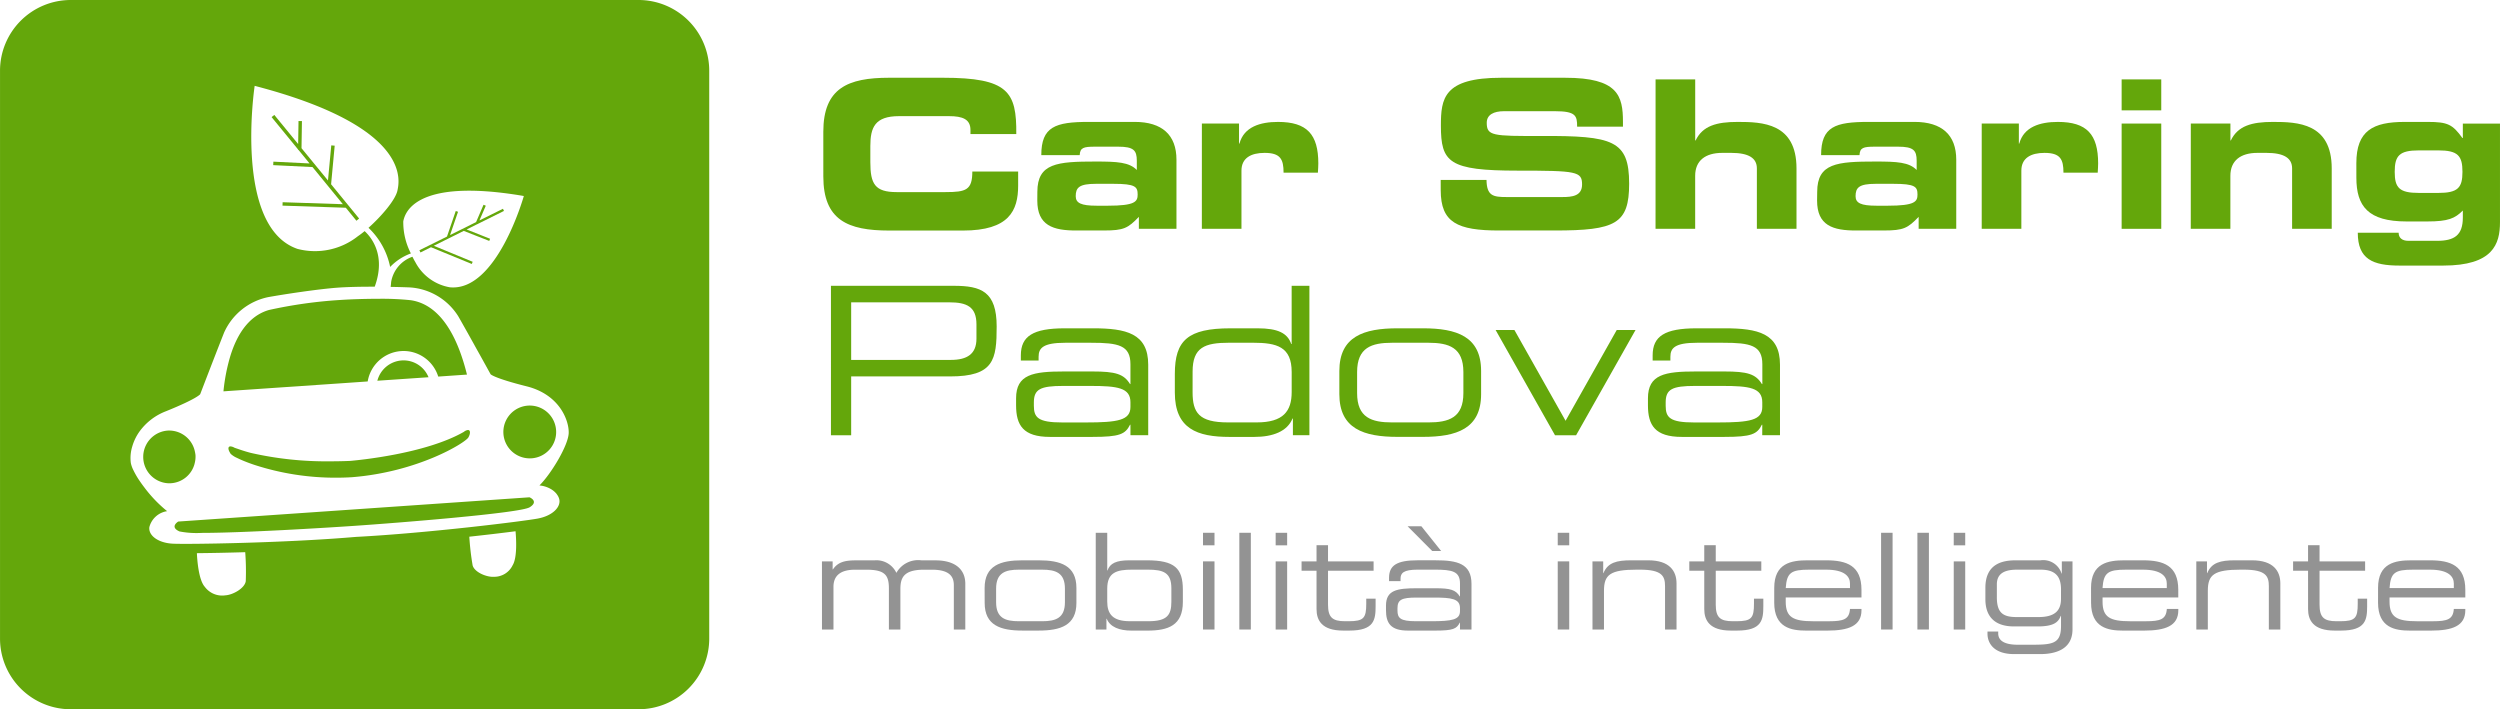 <svg xmlns="http://www.w3.org/2000/svg" width="279.305" height="79.237" viewBox="0 0 279.305 79.237">
  <g id="Raggruppa_3797" data-name="Raggruppa 3797" transform="translate(-468.853 -254.042)">
    <g id="Raggruppa_3795" data-name="Raggruppa 3795" transform="translate(468.853 254.042)">
      <path id="Tracciato_3872" data-name="Tracciato 3872" d="M492.367,289.067l.951-.065,7.843-.536,2.514-.175A4.066,4.066,0,0,1,507.4,284.9c.1-.007.192-.011.288-.011a4.06,4.06,0,0,1,3.867,2.858l3.211-.222c-1.635-6.6-4.431-8.043-6.293-8.311a30.437,30.437,0,0,0-3.6-.157c-1.463,0-3.056.048-4.356.137a51.463,51.463,0,0,0-7.87,1.113c-1.4.4-3.251,1.595-4.348,5.241a20.885,20.885,0,0,0-.739,3.849l.666-.047Z" transform="translate(-462.595 -245.675)" fill="#64a70b"/>
      <path id="Tracciato_3873" data-name="Tracciato 3873" d="M486.593,293.795a2.952,2.952,0,0,0,.105-.969,3.07,3.07,0,0,0-.057-.338,2.937,2.937,0,0,0-2.842-2.4c-.013,0-.027,0-.043,0-.068,0-.139,0-.208.007a2.949,2.949,0,0,0,.2,5.886c.069,0,.14,0,.211-.008a2.918,2.918,0,0,0,2.637-2.175Z" transform="translate(-464.857 -241.986)" fill="#64a70b"/>
      <path id="Tracciato_3874" data-name="Tracciato 3874" d="M501.619,293.492c-.222.009-1.052.048-2.229.048a38.021,38.021,0,0,1-8.888-.934q-.715-.186-1.373-.42c-.161-.057-.334-.107-.488-.169a.989.989,0,0,0-.439-.144c-.28,0-.286.3-.076.661a1.647,1.647,0,0,0,.105.175,2.5,2.5,0,0,0,.707.451c.2.1.447.212.725.327.359.149.778.307,1.254.464a29.216,29.216,0,0,0,9.057,1.419c.579,0,1.173-.017,1.778-.053,7.386-.577,12.676-3.835,13.031-4.444.248-.442.238-.831-.041-.831a.866.866,0,0,0-.462.207C509.957,292.728,502.376,293.418,501.619,293.492Z" transform="translate(-462.456 -242.001)" fill="#64a70b"/>
      <path id="Tracciato_3875" data-name="Tracciato 3875" d="M498.641,267.1l-.382-.033-.369,3.921-2.956-3.606.047-3.03-.382-.006-.04,2.574-2.668-3.258-.3.248,2.949,3.6v.054h.047l1.246,1.521-4.042-.2-.02.39,4.391.214,3.391,4.149-6.73-.22-.013.381,7.072.235,1.187,1.454.3-.248-3.131-3.827Z" transform="translate(-461.248 -250.825)" fill="#64a70b"/>
      <path id="Tracciato_3876" data-name="Tracciato 3876" d="M505.259,275.929l4.558,1.87.1-.242-4.343-1.79,3.345-1.662,2.849,1.12.094-.241-2.621-1.039,1.226-.611.027.014.02-.034,2.9-1.44-.114-.241-2.627,1.3.71-1.642-.254-.107-.831,1.937-2.909,1.449.892-2.6-.255-.087-.979,2.855-3.083,1.529.121.248Z" transform="translate(-457.108 -248.308)" fill="#64a70b"/>
      <path id="Tracciato_3877" data-name="Tracciato 3877" d="M540.183,254.042H476.755a7.905,7.905,0,0,0-7.9,7.9v63.439a7.9,7.9,0,0,0,7.9,7.9h63.428a7.9,7.9,0,0,0,7.907-7.9V261.944A7.906,7.906,0,0,0,540.183,254.042Zm-43.871,64.911c-.093.8-1.428,1.548-2.273,1.6a2.417,2.417,0,0,1-2.306-.951c-.7-.781-.851-3.044-.883-3.758,1.476-.013,3.338-.049,5.4-.111A28.52,28.52,0,0,1,496.311,318.953Zm29.8-1.73a2.286,2.286,0,0,1-2.063,1.26c-.811.061-2.186-.5-2.394-1.28a29.87,29.87,0,0,1-.37-3.2c1.99-.216,3.774-.43,5.166-.609C526.514,314.106,526.674,316.359,526.107,317.223Zm2.864-5.255c-1.623.308-12.375,1.641-20.364,2.058-6.724.577-15.484.777-19.05.777-.661,0-1.145-.007-1.4-.02-1.643-.08-2.754-.923-2.621-1.856a2.413,2.413,0,0,1,1.984-1.776,14.837,14.837,0,0,1-2.549-2.658c-.195-.256-.38-.512-.551-.765a8.867,8.867,0,0,1-.671-1.161,3.26,3.26,0,0,1-.284-.791,4.37,4.37,0,0,1,.155-1.839,5.5,5.5,0,0,1,.773-1.629,6.53,6.53,0,0,1,3.008-2.325c3.511-1.421,3.813-1.9,3.813-1.9s.853-2.226,1.673-4.338c.366-.943.727-1.863,1-2.553a6.938,6.938,0,0,1,4.92-3.954c1.756-.315,5.59-.906,7.876-1.066,1.046-.071,2.423-.1,3.781-.1h.248c1.266-3.462-.331-5.473-1.126-6.209-.272.224-.528.419-.751.567a7.724,7.724,0,0,1-6.743,1.421c-7.173-2.446-4.792-18.218-4.792-18.218,17.8,4.632,16.114,10.8,15.961,11.65-.2,1.085-1.842,2.961-3.243,4.21a8.319,8.319,0,0,1,2.418,4.372,6.083,6.083,0,0,1,2.317-1.509,7.613,7.613,0,0,1-.85-3.6c.148-.583.838-4.975,13.468-2.816,0,0-3,10.7-8.258,10.2a5.384,5.384,0,0,1-3.875-2.836c-.1-.156-.2-.359-.312-.578a3.625,3.625,0,0,0-2.379,2.824c-.013.215-.035.4-.057.544.842.013,1.6.036,2.146.059a6.891,6.891,0,0,1,5.417,3.237l.266.466c.033.057.067.119.1.177.063.112.127.224.192.342l.123.217.182.323.157.28c.053.095.107.192.161.288l.163.291c.053.1.108.194.161.291l.208.372c.2.366.4.726.594,1.069l.092.165c.088.159.175.314.256.462.55.994.949,1.719.949,1.719s.355.428,4.036,1.353,4.725,3.814,4.692,5.2-1.984,4.605-3.271,5.872a3.114,3.114,0,0,1,1.217.367,2.566,2.566,0,0,1,.319.207l.015.012a2.256,2.256,0,0,1,.25.227c.012.013.027.025.039.039a1.757,1.757,0,0,1,.177.242c.013.021.031.041.044.064a1.558,1.558,0,0,1,.145.338C531.57,310.668,530.592,311.66,528.97,311.968Z" transform="translate(-468.853 -254.042)" fill="#64a70b"/>
      <path id="Tracciato_3878" data-name="Tracciato 3878" d="M503.38,284.213c-.069,0-.141,0-.214.008a3.026,3.026,0,0,0-2.721,2.265l5.717-.39A3.01,3.01,0,0,0,503.38,284.213Z" transform="translate(-458.286 -243.95)" fill="#64a70b"/>
      <path id="Tracciato_3879" data-name="Tracciato 3879" d="M523.122,295.675,503.5,297.03l-19.621,1.354s-1.012.6.141,1.106a10.132,10.132,0,0,0,2.486.163c4.513,0,13.729-.559,17.12-.793,4.384-.3,18.435-1.4,19.513-2.071S523.122,295.675,523.122,295.675Z" transform="translate(-463.964 -240.116)" fill="#64a70b"/>
      <path id="Tracciato_3880" data-name="Tracciato 3880" d="M516.885,290.744a2.953,2.953,0,0,0-2.936-2.749c-.069,0-.137,0-.207.007a2.95,2.95,0,0,0,.191,5.893c.069,0,.14,0,.211-.007A2.941,2.941,0,0,0,516.885,290.744Z" transform="translate(-454.758 -242.685)" fill="#64a70b"/>
    </g>
    <g id="Raggruppa_3796" data-name="Raggruppa 3796" transform="translate(560.683 262.728)">
      <path id="Tracciato_3881" data-name="Tracciato 3881" d="M537.78,266.592c0-4.888,2.744-6.041,7.354-6.041h6.019c7.286,0,8.232,1.568,8.186,6.295H554.22v-.46c0-1.2-.875-1.545-2.4-1.545h-5.581c-2.7,0-3.205,1.268-3.205,3.343v1.8c0,2.421.507,3.343,2.929,3.343h5.465c2.3,0,3-.23,3-2.3h5.119v1.567c0,2.814-1.016,5.028-6.157,5.028h-8.255c-4.611,0-7.354-1.154-7.354-6.043Z" transform="translate(-537.628 -260.551)" fill="#64a70b"/>
      <path id="Tracciato_3882" data-name="Tracciato 3882" d="M555.7,272.065c0-3.205,2.214-3.39,6.5-3.39,2.421,0,3.758.069,4.611.945v-1.037c0-1.153-.346-1.568-2.075-1.568h-2.6c-1.292,0-1.66.115-1.707.946h-4.289c0-3.183,1.568-3.713,5.3-3.713h5.142c3.044,0,4.659,1.452,4.659,4.22v7.724h-4.2v-1.337c-1.222,1.269-1.683,1.523-3.9,1.523h-3.021c-2.7.023-4.427-.578-4.427-3.344Zm7.885,1.545c3.044,0,3.32-.462,3.32-1.245,0-.877-.254-1.2-2.7-1.2h-1.96c-1.868,0-2.259.415-2.259,1.384,0,.761.6,1.061,2.329,1.061Z" transform="translate(-531.634 -259.314)" fill="#64a70b"/>
      <path id="Tracciato_3883" data-name="Tracciato 3883" d="M569.473,264.433h4.15v2.237h.047c.507-1.867,2.306-2.421,4.312-2.421,3.228,0,4.5,1.384,4.5,4.635,0,.3-.023.623-.047,1.037H578.6c0-1.5-.346-2.213-2.12-2.213-1.523,0-2.584.577-2.584,1.983v6.5h-4.426Z" transform="translate(-527.027 -259.314)" fill="#64a70b"/>
      <path id="Tracciato_3884" data-name="Tracciato 3884" d="M589.466,271.965h5.119c.024,1.776.738,1.914,2.214,1.914h6.272c1.084,0,2.19-.115,2.19-1.405,0-1.453-.6-1.545-7.194-1.545-7.7,0-8.578-.922-8.578-5.027,0-3.02.278-5.35,6.734-5.35h7.148c5.9,0,6.458,2.006,6.458,4.935v.53h-5.12c0-1.221-.138-1.729-2.489-1.729h-5.673c-1.153,0-1.936.392-1.936,1.292,0,1.453.622,1.5,6.109,1.476,7.955-.023,9.8.46,9.8,5.326,0,4.5-1.521,5.235-8.325,5.235h-6.2c-4.657,0-6.526-.878-6.526-4.5Z" transform="translate(-520.339 -260.551)" fill="#64a70b"/>
      <path id="Tracciato_3885" data-name="Tracciato 3885" d="M607.456,260.689h4.428v6.826h.045c.783-1.637,2.329-2.075,4.7-2.075,2.744,0,6.571.115,6.571,5.188v6.755h-4.427v-6.755c0-1.153-.922-1.729-2.86-1.729H614.9c-1.891,0-3.02.875-3.02,2.558v5.926h-4.428Z" transform="translate(-514.322 -260.505)" fill="#64a70b"/>
      <path id="Tracciato_3886" data-name="Tracciato 3886" d="M620.987,272.065c0-3.205,2.214-3.39,6.5-3.39,2.421,0,3.759.069,4.612.945v-1.037c0-1.153-.346-1.568-2.075-1.568h-2.606c-1.29,0-1.66.115-1.706.946h-4.289c0-3.183,1.568-3.713,5.3-3.713h5.142c3.044,0,4.657,1.452,4.657,4.22v7.724h-4.2v-1.337c-1.222,1.269-1.684,1.523-3.9,1.523h-3.021c-2.7.023-4.427-.578-4.427-3.344Zm7.885,1.545c3.044,0,3.32-.462,3.32-1.245,0-.877-.254-1.2-2.7-1.2h-1.959c-1.868,0-2.259.415-2.259,1.384,0,.761.6,1.061,2.329,1.061Z" transform="translate(-509.796 -259.314)" fill="#64a70b"/>
      <path id="Tracciato_3887" data-name="Tracciato 3887" d="M634.76,264.433h4.15v2.237h.045c.507-1.867,2.306-2.421,4.312-2.421,3.228,0,4.5,1.384,4.5,4.635,0,.3-.024.623-.047,1.037h-3.827c0-1.5-.346-2.213-2.12-2.213-1.523,0-2.584.577-2.584,1.983v6.5H634.76Z" transform="translate(-505.189 -259.314)" fill="#64a70b"/>
      <path id="Tracciato_3888" data-name="Tracciato 3888" d="M650.9,264.148h-4.427v-3.459H650.9Zm0,13.235h-4.427v-11.76H650.9Z" transform="translate(-501.27 -260.505)" fill="#64a70b"/>
      <path id="Tracciato_3889" data-name="Tracciato 3889" d="M652.265,264.433h4.426v1.891h.045c.785-1.637,2.33-2.075,4.7-2.075,2.745,0,6.572.115,6.572,5.188v6.755h-4.426v-6.755c0-1.153-.923-1.729-2.86-1.729h-1.016c-1.891,0-3.02.875-3.02,2.558v5.926h-4.426Z" transform="translate(-499.334 -259.314)" fill="#64a70b"/>
      <path id="Tracciato_3890" data-name="Tracciato 3890" d="M666.124,268.86c0-3.643,1.868-4.611,5.4-4.611H674.1c2.238,0,2.768.276,3.874,1.8h.047v-1.615h4.15v11.022c0,2.445-.783,4.843-6.342,4.843h-4.888c-2.975,0-4.657-.715-4.657-3.666h4.565c0,.552.37.9,1.084.9h3.205c1.936,0,2.883-.622,2.883-2.6v-.785c-.877.877-1.615,1.222-3.966,1.222h-2.329c-4.289,0-5.6-1.705-5.6-4.888Zm9.155,3.322c2.19,0,2.7-.578,2.7-2.353,0-1.8-.507-2.4-2.7-2.4H673.11c-2.19,0-2.7.6-2.7,2.4,0,1.775.507,2.353,2.7,2.353Z" transform="translate(-494.698 -259.314)" fill="#64a70b"/>
      <path id="Tracciato_3891" data-name="Tracciato 3891" d="M538.419,277.97h13.742c3.044,0,4.773.646,4.773,4.543,0,3.713-.3,5.581-5.211,5.581H540.678v6.571h-2.259Zm16.257,4.312c0-1.983-1.085-2.467-3.044-2.467H540.678v6.434h11.138c1.8,0,2.86-.646,2.86-2.375Z" transform="translate(-537.414 -254.725)" fill="#64a70b"/>
      <path id="Tracciato_3892" data-name="Tracciato 3892" d="M566.694,292.3h-.045c-.531,1.06-1.153,1.36-4.2,1.36H557.7c-3,0-3.782-1.315-3.782-3.528v-.783c0-2.674,1.891-3,5.35-3h3.181c2.582,0,3.5.276,4.2,1.407h.045v-2.214c0-2.122-1.337-2.4-4.381-2.4h-2.905c-2.49,0-2.975.6-2.975,1.568v.415H554.45v-.577c0-2.145,1.361-3.021,4.912-3.021H562.5c3.69,0,6.18.554,6.18,4.06v7.885h-1.983Zm0-2.513c0-1.615-1.429-1.823-4.473-1.823h-3.044c-2.558,0-3.273.37-3.273,1.846v.368c0,1.314.46,1.868,3.181,1.868h2.629c3.6,0,4.98-.254,4.98-1.729Z" transform="translate(-532.229 -253.534)" fill="#64a70b"/>
      <path id="Tracciato_3893" data-name="Tracciato 3893" d="M582.243,294.664H580.4V292.8h-.045c-.577,1.431-2.191,2.052-4.266,2.052H573.32c-3.6,0-6.111-.9-6.111-4.958v-2.075c0-3.758,1.453-5.1,6.225-5.1h3.021c2.259,0,3.343.531,3.758,1.754h.047v-6.5h1.983Zm-13.051-4.8c0,2.283.715,3.367,3.943,3.367h3.228c2.951,0,3.9-1.245,3.9-3.391v-2.235c0-2.813-1.637-3.275-4.312-3.275h-2.676c-2.72,0-4.081.508-4.081,3.228Z" transform="translate(-527.784 -254.725)" fill="#64a70b"/>
      <path id="Tracciato_3894" data-name="Tracciato 3894" d="M580.982,286.3c0-3.873,2.744-4.773,6.5-4.773h2.837c3.758,0,6.5.9,6.5,4.773v2.584c0,3.874-2.744,4.772-6.5,4.772h-2.837c-3.758,0-6.5-.9-6.5-4.772Zm13.857.116c0-2.745-1.615-3.275-3.919-3.275h-4.035c-2.306,0-3.919.53-3.919,3.275v2.351c0,2.745,1.613,3.275,3.919,3.275h4.035c2.3,0,3.919-.53,3.919-3.275Z" transform="translate(-523.177 -253.534)" fill="#64a70b"/>
      <path id="Tracciato_3895" data-name="Tracciato 3895" d="M594.063,281.668h2.1l5.718,10.145,5.718-10.145h2.1l-6.641,11.76H600.7Z" transform="translate(-518.802 -253.488)" fill="#64a70b"/>
      <path id="Tracciato_3896" data-name="Tracciato 3896" d="M619.591,292.3h-.047c-.53,1.06-1.153,1.36-4.2,1.36H610.6c-3,0-3.782-1.315-3.782-3.528v-.783c0-2.674,1.891-3,5.35-3h3.183c2.581,0,3.5.276,4.2,1.407h.047v-2.214c0-2.122-1.339-2.4-4.381-2.4H612.3c-2.49,0-2.975.6-2.975,1.568v.415h-1.982v-.577c0-2.145,1.36-3.021,4.911-3.021h3.136c3.688,0,6.18.554,6.18,4.06v7.885h-1.983Zm0-2.513c0-1.615-1.429-1.823-4.474-1.823h-3.043c-2.559,0-3.275.37-3.275,1.846v.368c0,1.314.462,1.868,3.183,1.868h2.629c3.6,0,4.98-.254,4.98-1.729Z" transform="translate(-514.536 -253.534)" fill="#64a70b"/>
      <path id="Tracciato_3897" data-name="Tracciato 3897" d="M537.666,301.07h1.194v.9h.031c.536-.791,1.268-1.014,2.552-1.014h2.075a2.462,2.462,0,0,1,2.463,1.4,2.787,2.787,0,0,1,2.82-1.4h1.553c2.059,0,3.328.9,3.328,2.626v5.106H552.4v-4.956c0-.881-.388-1.731-2.433-1.731h-.91c-2.314,0-2.628.954-2.628,2.179v4.508h-1.284v-4.612c0-1.479-.463-2.075-2.508-2.075h-1.284c-1.641,0-2.4.686-2.4,1.91v4.777h-1.284Z" transform="translate(-537.666 -247.038)" fill="#939393"/>
      <path id="Tracciato_3898" data-name="Tracciato 3898" d="M551.285,304.04c0-2.508,1.776-3.089,4.21-3.089h1.836c2.433,0,4.209.582,4.209,3.089v1.672c0,2.508-1.776,3.089-4.209,3.089H555.5c-2.434,0-4.21-.582-4.21-3.089Zm8.972.075c0-1.776-1.045-2.119-2.538-2.119h-2.612c-1.493,0-2.538.343-2.538,2.119v1.523c0,1.776,1.045,2.119,2.538,2.119h2.612c1.493,0,2.538-.343,2.538-2.119Z" transform="translate(-533.111 -247.038)" fill="#939393"/>
      <path id="Tracciato_3899" data-name="Tracciato 3899" d="M560.588,298.646h1.284v4.209h.031c.268-.79.97-1.133,2.433-1.133h1.955c3.091,0,4.03.865,4.03,3.3v1.344c0,2.628-1.627,3.209-3.955,3.209h-1.791c-1.344,0-2.389-.4-2.761-1.328h-.031v1.209h-1.194Zm8.449,6.209c0-1.76-.881-2.089-2.641-2.089h-1.732c-1.731,0-2.792.3-2.792,2.119v1.448c0,1.388.612,2.194,2.523,2.194h2.09c2.09,0,2.552-.7,2.552-2.179Z" transform="translate(-529.999 -247.809)" fill="#939393"/>
      <path id="Tracciato_3900" data-name="Tracciato 3900" d="M569.567,298.646h1.284v1.4h-1.284Zm0,3.195h1.284v7.613h-1.284Z" transform="translate(-526.995 -247.809)" fill="#939393"/>
      <path id="Tracciato_3901" data-name="Tracciato 3901" d="M572.609,298.646h1.284v10.808h-1.284Z" transform="translate(-525.978 -247.809)" fill="#939393"/>
      <path id="Tracciato_3902" data-name="Tracciato 3902" d="M575.65,298.646h1.284v1.4H575.65Zm0,3.195h1.284v7.613H575.65Z" transform="translate(-524.961 -247.809)" fill="#939393"/>
      <path id="Tracciato_3903" data-name="Tracciato 3903" d="M579.49,302.538h-1.671v-1.045h1.671v-1.807h1.284v1.807h5.091v1.045h-5.091v3.791c0,1.419.494,1.851,1.9,1.851h.4c1.7,0,1.971-.358,1.971-1.955v-.567h1.045v.835c0,1.523-.149,2.732-2.927,2.732h-.7c-2.4,0-2.972-1.165-2.972-2.4Z" transform="translate(-524.235 -247.461)" fill="#939393"/>
      <path id="Tracciato_3904" data-name="Tracciato 3904" d="M593.154,308.875h-.029c-.343.687-.746.881-2.716.881h-3.076c-1.94,0-2.447-.85-2.447-2.283v-.508c0-1.731,1.224-1.939,3.463-1.939h2.06c1.671,0,2.269.177,2.716.91h.029V304.5c0-1.373-.865-1.552-2.836-1.552h-1.88c-1.612,0-1.926.387-1.926,1.016v.268h-1.284v-.374c0-1.388.881-1.955,3.179-1.955h2.031c2.389,0,4,.358,4,2.626v5.106h-1.284Zm0-1.627c0-1.045-.925-1.18-2.894-1.18h-1.971c-1.656,0-2.119.239-2.119,1.194v.239c0,.851.3,1.209,2.059,1.209h1.7c2.327,0,3.223-.164,3.223-1.12ZM587.3,298.1h1.537l2.209,2.762h-1Z" transform="translate(-521.871 -247.992)" fill="#939393"/>
      <path id="Tracciato_3905" data-name="Tracciato 3905" d="M599.265,298.646h1.284v1.4h-1.284Zm0,3.195h1.284v7.613h-1.284Z" transform="translate(-517.062 -247.809)" fill="#939393"/>
      <path id="Tracciato_3906" data-name="Tracciato 3906" d="M602.172,301.07h1.2v1.313h.029c.478-1.178,1.477-1.432,3.075-1.432H608.4c2.4,0,3.164,1.209,3.164,2.582v5.15h-1.284v-4.838c0-1.118-.314-1.85-2.806-1.85h-.328c-3,0-3.687.567-3.687,2.358v4.329h-1.284Z" transform="translate(-516.089 -247.038)" fill="#939393"/>
      <path id="Tracciato_3907" data-name="Tracciato 3907" d="M611.951,302.538h-1.672v-1.045h1.672v-1.807h1.284v1.807h5.09v1.045h-5.09v3.791c0,1.419.492,1.851,1.9,1.851h.4c1.7,0,1.97-.358,1.97-1.955v-.567h1.045v.835c0,1.523-.149,2.732-2.927,2.732h-.7c-2.4,0-2.971-1.165-2.971-2.4Z" transform="translate(-513.378 -247.461)" fill="#939393"/>
      <path id="Tracciato_3908" data-name="Tracciato 3908" d="M617.391,304.026c0-2.761,1.91-3.075,3.731-3.075h2.06c2.3,0,3.955.582,3.955,3.3v.851h-8.463v.478c0,1.731.835,2.179,3.075,2.179h1.761c1.612,0,2.269-.208,2.343-1.373h1.284v.149c0,1.747-1.448,2.269-3.835,2.269h-2.33c-1.672,0-3.582-.314-3.582-3.119Zm8.463-.478c0-.777-.582-1.552-2.672-1.552H621.3c-2.03,0-2.507.328-2.626,2.059h7.18Z" transform="translate(-510.999 -247.038)" fill="#939393"/>
      <path id="Tracciato_3909" data-name="Tracciato 3909" d="M626.336,298.646h1.284v10.808h-1.284Z" transform="translate(-508.007 -247.809)" fill="#939393"/>
      <path id="Tracciato_3910" data-name="Tracciato 3910" d="M629.377,298.646h1.284v10.808h-1.284Z" transform="translate(-506.99 -247.809)" fill="#939393"/>
      <path id="Tracciato_3911" data-name="Tracciato 3911" d="M632.419,298.646H633.7v1.4h-1.284Zm0,3.195H633.7v7.613h-1.284Z" transform="translate(-505.972 -247.809)" fill="#939393"/>
      <path id="Tracciato_3912" data-name="Tracciato 3912" d="M644.8,308.667c0,2.3-2.016,2.762-3.612,2.762h-2.9c-2.359,0-2.985-1.3-2.985-2.269v-.255H636.5v.21c0,.985,1.016,1.269,2.21,1.269h1.253c2.538,0,3.554-.031,3.554-2.09v-1.136h-.031c-.268.718-.791,1.18-2.582,1.18h-2.642c-2.134,0-3.195-1.089-3.195-3.045v-1.268c0-2.761,2-3.075,3.434-3.075h2.732a2.144,2.144,0,0,1,2.343,1.477h.031V301.07H644.8Zm-1.284-4.342c.029-1.419-.479-2.329-2.285-2.329h-2.612c-1.315,0-2.254.358-2.27,1.612v1.4c-.015,1.745.613,2.283,2.179,2.283h2.478c1.836,0,2.509-.731,2.509-2.044Z" transform="translate(-505.086 -247.038)" fill="#939393"/>
      <path id="Tracciato_3913" data-name="Tracciato 3913" d="M643.913,304.026c0-2.761,1.911-3.075,3.731-3.075h2.06c2.3,0,3.955.582,3.955,3.3v.851H645.2v.478c0,1.731.837,2.179,3.075,2.179h1.762c1.612,0,2.269-.208,2.343-1.373h1.284v.149c0,1.747-1.448,2.269-3.835,2.269H647.5c-1.672,0-3.583-.314-3.583-3.119Zm8.463-.478c0-.777-.582-1.552-2.672-1.552h-1.88c-2.031,0-2.509.328-2.628,2.059h7.18Z" transform="translate(-502.128 -247.038)" fill="#939393"/>
      <path id="Tracciato_3914" data-name="Tracciato 3914" d="M652.725,301.07h1.194v1.313h.029c.478-1.178,1.479-1.432,3.075-1.432h1.926c2.4,0,3.165,1.209,3.165,2.582v5.15h-1.284v-4.838c0-1.118-.314-1.85-2.807-1.85H657.7c-3,0-3.687.567-3.687,2.358v4.329h-1.284Z" transform="translate(-499.18 -247.038)" fill="#939393"/>
      <path id="Tracciato_3915" data-name="Tracciato 3915" d="M662.5,302.538h-1.672v-1.045H662.5v-1.807h1.284v1.807h5.09v1.045h-5.09v3.791c0,1.419.492,1.851,1.895,1.851h.4c1.7,0,1.971-.358,1.971-1.955v-.567H669.1v.835c0,1.523-.149,2.732-2.927,2.732h-.7c-2.4,0-2.971-1.165-2.971-2.4Z" transform="translate(-496.469 -247.461)" fill="#939393"/>
      <path id="Tracciato_3916" data-name="Tracciato 3916" d="M667.942,304.026c0-2.761,1.911-3.075,3.733-3.075h2.06c2.3,0,3.955.582,3.955,3.3v.851h-8.465v.478c0,1.731.837,2.179,3.076,2.179h1.762c1.612,0,2.269-.208,2.343-1.373h1.284v.149c0,1.747-1.448,2.269-3.837,2.269h-2.329c-1.672,0-3.583-.314-3.583-3.119Zm8.465-.478c0-.777-.582-1.552-2.672-1.552h-1.882c-2.03,0-2.507.328-2.628,2.059h7.181Z" transform="translate(-494.09 -247.038)" fill="#939393"/>
    </g>
  </g>
</svg>
